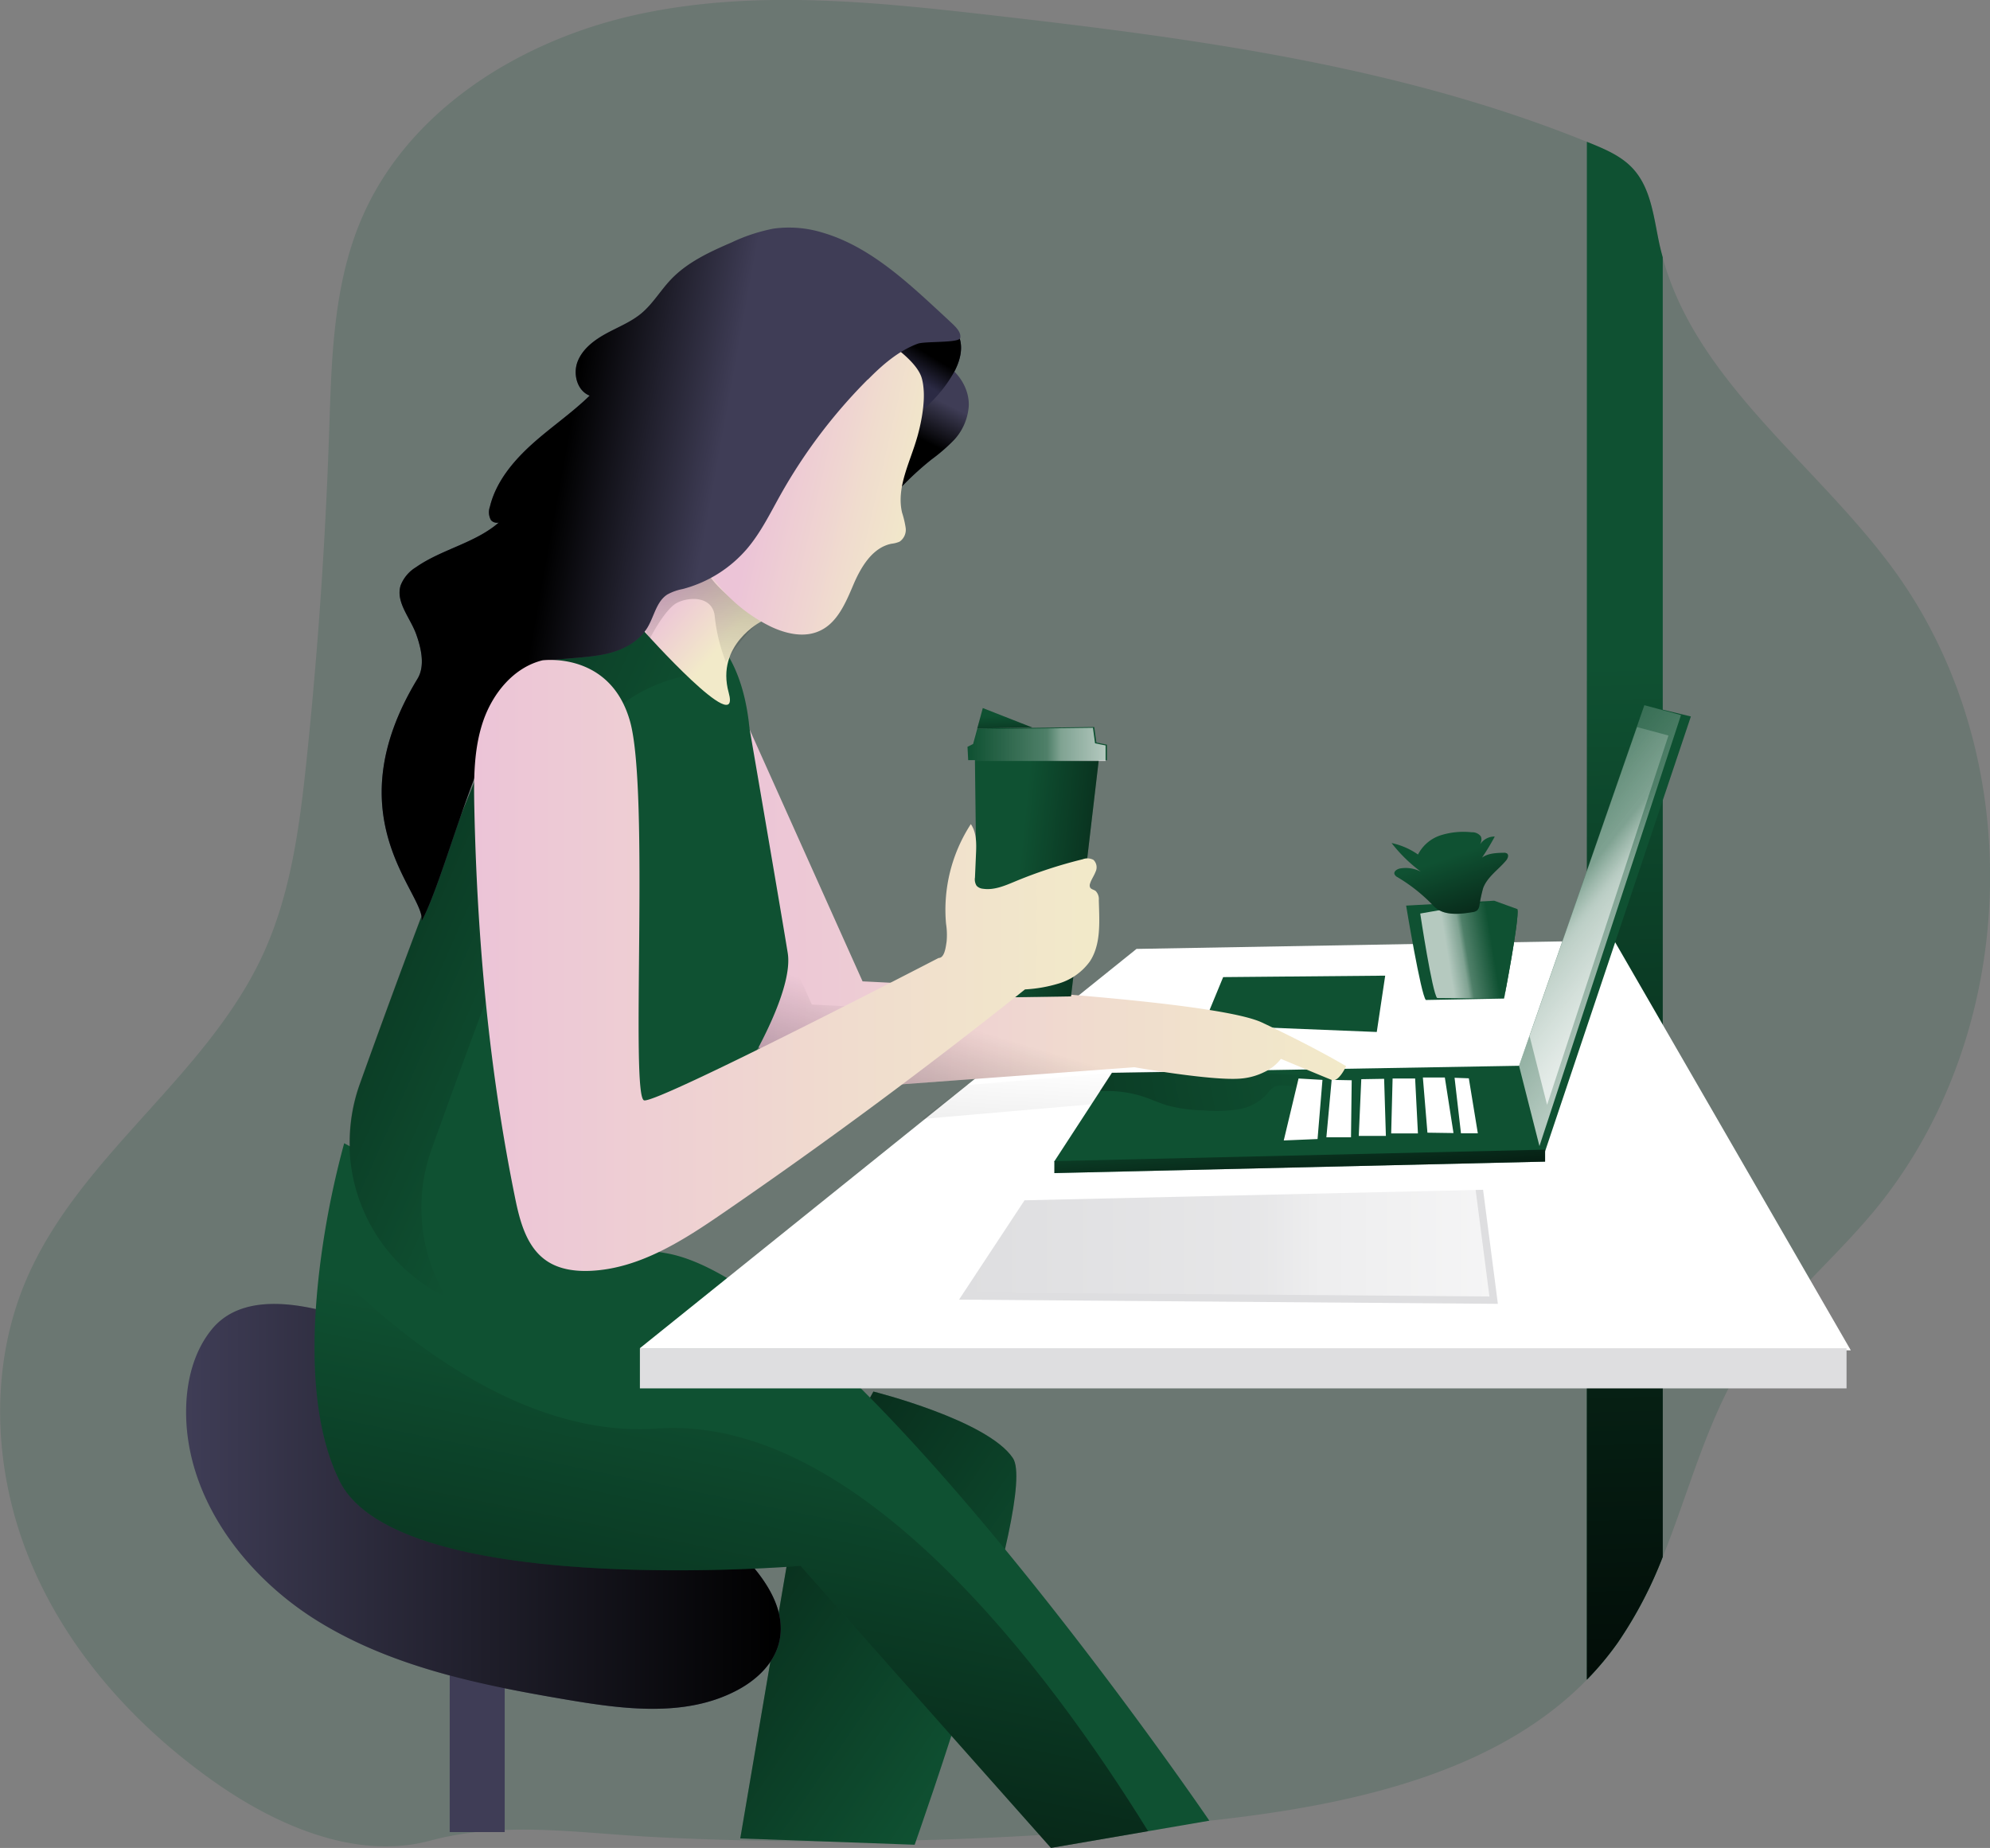 <svg xmlns="http://www.w3.org/2000/svg" width="519.25" height="482.26" xmlns:xlink="http://www.w3.org/1999/xlink"><rect width="100%" height="100%" fill="#808080" stroke="none"/><linearGradient id="a" x1="293.86" x2="144.98" y1="452.52" y2="349.96" gradientUnits="userSpaceOnUse"><stop offset="0" stop-opacity="0"/><stop offset=".99"/></linearGradient><linearGradient id="d" x1="456.28" x2="465.37" y1="175.34" y2="492.12" xlink:href="#a"/><linearGradient id="e" x1="83.16" x2="238.32" y1="395.13" y2="395.13" xlink:href="#a"/><linearGradient id="f" x1="235.79" x2="192.01" y1="358.5" y2="572.79" xlink:href="#a"/><linearGradient id="g" x1="279.23" x2="274.13" y1="106.22" y2="116.42" xlink:href="#a"/><linearGradient id="h" x1="273.73" x2="277.45" y1="100.95" y2="94.75" xlink:href="#a"/><linearGradient id="i" x1="382.27" x2="136.34" y1="278.15" y2="329.8" xlink:href="#a"/><linearGradient id="b" x1="226.2" x2="385.84" y1="238.13" y2="238.13" gradientUnits="userSpaceOnUse"><stop offset="0" stop-color="#ecc4d7"/><stop offset=".42" stop-color="#efd4d1"/><stop offset=".6" stop-color="#f0dcce"/><stop offset="1" stop-color="#f2eac9"/></linearGradient><linearGradient id="j" x1="290.49" x2="260.71" y1="271.09" y2="370.9" xlink:href="#a"/><linearGradient id="k" x1="189.31" x2="13.41" y1="254.86" y2="176.56" xlink:href="#a"/><linearGradient id="l" x1="210.92" x2="224.98" y1="155.92" y2="168.05" gradientUnits="userSpaceOnUse"><stop offset="0" stop-color="#ecc4d7"/><stop offset=".42" stop-color="#efd4d1"/><stop offset="1" stop-color="#f2eac9"/></linearGradient><linearGradient id="m" x1="216.8" x2="227.27" y1="183.71" y2="32.35" xlink:href="#a"/><linearGradient id="n" x1="234.38" x2="275.92" y1="123.6" y2="133.16" xlink:href="#b"/><linearGradient id="o" x1="216.09" x2="176.38" y1="155.84" y2="148.67" xlink:href="#a"/><linearGradient id="c" x1="374.65" x2="433.84" y1="206.68" y2="253.73" gradientUnits="userSpaceOnUse"><stop offset=".02" stop-color="#fff" stop-opacity="0"/><stop offset=".58" stop-color="#fff" stop-opacity=".39"/><stop offset=".68" stop-color="#fff" stop-opacity=".68"/><stop offset="1" stop-color="#fff"/></linearGradient><linearGradient id="p" x1="380.51" x2="431.23" y1="209.14" y2="249.46" xlink:href="#c"/><linearGradient id="q" x1="424.46" x2="412.42" y1="250.03" y2="251.98" xlink:href="#c"/><linearGradient id="r" x1="412.63" x2="423.52" y1="225.76" y2="257.47" xlink:href="#a"/><linearGradient id="s" x1="248.03" x2="388.64" y1="323.45" y2="323.45" xlink:href="#c"/><linearGradient id="t" x1="265.85" x2="315.21" y1="227.72" y2="232.66" xlink:href="#a"/><linearGradient id="u" x1="158.31" x2="321.44" y1="253.94" y2="253.94" xlink:href="#b"/><linearGradient id="v" x1="252.1" x2="288.49" y1="194.27" y2="194.27" xlink:href="#c"/><linearGradient id="w" x1="262.06" x2="262.65" y1="186.7" y2="200.25" xlink:href="#a"/><linearGradient id="x" x1="338.24" x2="340.26" y1="290.96" y2="318.16" xlink:href="#a"/><linearGradient id="y" x1="265.83" x2="250.67" y1="277.45" y2="546.81" xlink:href="#a"/><path fill="#0f5132" d="M488.24 316.94c-10.48 12.44-23.2 23-32.14 36.62-10.48 15.95-15.1 35-22.24 52.75a109.37 109.37 0 01-11.73 22.38 78.93 78.93 0 01-8.07 9.67c-24.3 24.94-63 32.93-98.5 36.8a917.38 917.38 0 01-143.44 4.33c-21-1-40.15-4.42-60 .9-19.37 5.16-40.13-4.15-55.76-15.08C35.53 450.74 17.78 431.12 8 407.66s-11.08-50.9-.92-74.2c13.94-32 46.8-52.53 61.46-84.2 7.34-15.86 9.64-33.54 11.46-50.94q4.4-42.3 5.86-84.9c.64-18.94.94-38.4 8.28-55.85 12-28.66 41.46-47 71.8-53.7s61.88-3.43 92.75.1c52.76 6.04 106.13 13.1 155.36 33.04l1.15.47c3.92 1.6 7.9 3.35 10.78 6.44 4.9 5.24 5.52 13 7.05 20 .25 1.14.52 2.25.83 3.36 8.83 32.3 39.82 53.65 59.9 80.9 36.02 48.85 33.64 122.35-5.52 168.78z" opacity=".18"/><path fill="#3f3d56" d="M117.35 424.1h14.34v54.03h-14.35z"/><path fill="#0f5132" d="M227.9 363.16s29.78 7.44 36.4 17.37-25.64 100.9-25.64 100.9l-45.5-1.65L206.4 402z"/><path fill="url(#a)" d="M262.5 365.15s29.78 7.44 36.4 17.37-25.64 100.9-25.64 100.9l-45.5-1.65L241 404z" transform="translate(-34.6 -1.99)"/><path fill="#0f5132" d="M433.86 67.18V406.3a109.37 109.37 0 01-11.73 22.38 78.93 78.93 0 01-8.07 9.67V37l1.15.47c3.92 1.6 7.9 3.35 10.78 6.44 4.9 5.24 5.52 13 7.05 20 .25 1.1.52 2.17.83 3.28z"/><path fill="url(#d)" d="M468.46 69.17V408.3a109.37 109.37 0 01-11.73 22.37 78.93 78.93 0 01-8.07 9.67V39l1.15.46c3.92 1.6 7.9 3.35 10.78 6.44 4.9 5.23 5.52 13 7.05 20 .25 1.1.52 2.16.83 3.27z" transform="translate(-34.6 -1.99)"/><path fill="#3f3d56" d="M55.2 347c-4.6 5.68-6.47 13.17-6.63 20.47-.48 22.84 15 43.68 34.48 55.67s42.43 16.64 65 20.46c14.76 2.5 30.74 4.56 44-2.33 5-2.58 9.5-6.64 11.07-12 2.8-9.68-4.65-19.1-12-26A244.9 244.9 0 00123.4 358c-16.24-7.25-54.08-28.42-68.2-11z"/><path fill="url(#e)" d="M89.8 349c-4.6 5.67-6.47 13.16-6.63 20.46-.48 22.84 15 43.68 34.48 55.67s42.43 16.64 65 20.46c14.76 2.5 30.74 4.55 44-2.34 5-2.58 9.5-6.64 11.07-12 2.8-9.68-4.65-19.1-12-26A244.9 244.9 0 00158 360c-16.24-7.26-54.08-28.43-68.2-11z" transform="translate(-34.6 -1.99)"/><path fill="#0f5132" d="M315.55 475.15l-15.95 2.74-25.37 4.36-65.34-73.6s-104.8 8.8-120.22-22.07c-8.16-16.32-7.4-40-4.86-58.73a230.93 230.93 0 016-29.5s37.5 20.95 83.82 28.67 141.9 148.1 141.9 148.1z"/><path fill="url(#f)" d="M334.2 479.88l-25.37 4.37-65.34-73.6s-104.8 8.8-120.22-22.07c-8.16-16.3-7.4-40-4.86-58.72 7.2 8 45.4 48 87.57 44.94 52.33-3.8 102.18 63 128.2 105.08z" transform="translate(-34.6 -1.99)"/><path fill="#3f3d56" d="M252.77 106.1a14.52 14.52 0 01-3.86 8.74 47.2 47.2 0 01-5.84 5.06 78.4 78.4 0 00-10.72 10.37c0-3.9 0-7.88 1.08-11.64a48.47 48.47 0 001.57-5.24c.55-3.25-.35-6.62.27-9.85a18.84 18.84 0 012.18-5.37c.86-1.57 1.88-3.2 3.52-3.92a5.58 5.58 0 014.5.22c4.33 2 7.58 6.84 7.3 11.63z"/><path fill="url(#g)" d="M287.37 108.1a14.52 14.52 0 01-3.86 8.73 47.2 47.2 0 01-5.84 5.06 78.4 78.4 0 00-10.72 10.36c0-3.9 0-7.88 1.08-11.64a48.47 48.47 0 001.57-5.24c.55-3.24-.35-6.6.27-9.84a18.84 18.84 0 012.18-5.37c.86-1.57 1.88-3.2 3.52-3.92a5.58 5.58 0 014.5.22c4.33 2 7.58 6.84 7.3 11.63z" transform="translate(-34.6 -1.99)"/><path fill="#2b2a44" d="M249.3 96.42c1.27-2.6 2-5.67 1-8.4a1.06 1.06 0 00-1.3-.85A25.52 25.52 0 00234.58 92a18.5 18.5 0 015.55 7 12.87 12.87 0 011 5.42c0 .4-.4 1.88-.06 2.06s1.47-1.1 1.7-1.36a34.9 34.9 0 006.54-8.7z"/><path fill="url(#h)" d="M283.9 98.4c1.27-2.6 2-5.66 1-8.4a1.06 1.06 0 00-1.3-.84A25.52 25.52 0 00269.18 94a18.5 18.5 0 015.55 7 12.87 12.87 0 011 5.4c0 .4-.4 1.9-.06 2.07s1.47-1.1 1.7-1.36a34.9 34.9 0 006.54-8.7z" transform="translate(-34.6 -1.99)"/><path fill="#fff" d="M296.55 247.64l-129.58 104.2 315.96.56-61.76-106.97z"/><path fill="#0f5132" d="M319.16 255l42.28-.38-2.2 14.7L314 267.5zm122.04-68.02L403 300.94l-127.93 2.2 11.9-18.28 3.17-4.87 35.58-.63 70.66-1.22 32.7-94.1z"/><path fill="url(#i)" d="M382.36 286l-12.65-.7a5.16 5.16 0 00-2.53.28 7.06 7.06 0 00-2 1.94 13 13 0 01-7.6 4 37.1 37.1 0 01-8.76.26 41 41 0 01-9.37-1.23c-2.08-.6-4.05-1.5-6.1-2.22a29.84 29.84 0 00-11.8-1.54l3.18-4.9 35.6-.6c1.08.2 2.18.4 3.3.56 4.4.6 8.92.47 13.34 1.08 2.16.36 4.6 1.06 5.42 3.06z" transform="translate(-34.6 -1.99)"/><path fill="url(#b)" d="M385.84 280.24s-1.93 4.3-3.77 3.58-13.24-5.5-13.24-5.5a11.73 11.73 0 01-4.36 3.46 16.73 16.73 0 01-5.93 1.67c-7.35.73-27.93-2.94-27.93-2.94l-85.28 6.26-19.12-17.27 1.6-46.92 1.1-33.08 30.76 68.6s90.16 4.12 104.22 10.74 21.96 11.4 21.96 11.4z" transform="translate(-34.6 -1.99)"/><path fill="url(#j)" d="M364.47 281.78a16.73 16.73 0 01-5.93 1.67c-7.35.73-27.93-2.94-27.93-2.94l-85.28 6.26-19.12-17.27 1.6-46.92 18.62 41.57s90.16 4.14 104.22 10.75c5.64 2.65 10.28 5 13.83 6.88z" transform="translate(-34.6 -1.99)"/><path fill="#0f5132" d="M195.4 188.62c.1.86.2 1.72.36 2.57 1.33 7.72 8.28 48.2 9.78 57.5 1.38 8.46-7.2 24.15-10.24 29.38-.74 1.27-1.42 2.58-2 3.9l-16 34.93a45.06 45.06 0 01-57.34 23.18 45.07 45.07 0 01-26.05-57.2c15.6-43.52 39.3-106.8 48.07-114.75 13.32-12.12 48.68-19.43 53.43 20.5z"/><path fill="url(#k)" d="M227.1 178.28c-11.58-2.53-24.78 2.53-31.84 8.93-8.77 7.96-32.48 71.25-48.06 114.76a45 45 0 003.92 38.63 45 45 0 01-22.67-55.73c15.6-43.52 39.3-106.8 48.06-114.74 11.8-10.7 40.64-17.64 50.6 8.15z" transform="translate(-34.6 -1.99)"/><path fill="url(#l)" d="M233.28 164.16s-12 6.07-8.54 18.6-22.06-16-22.06-16-3.3-19.3 16.54-17.63 14.06 15.03 14.06 15.03z" transform="translate(-34.6 -1.99)"/><path fill="url(#m)" d="M204.2 168.57s3.86-7.58 7-9.23 9.5-1.93 9.92 3.72a45.24 45.24 0 002.9 11.72s5.5-8.7 9.23-10.62c0 0-10.47-7.17-13.37-11.7s-14.2 3.85-14.2 3.85-4.93 8.7-1.48 12.27z" transform="translate(-34.6 -1.99)"/><path fill="url(#n)" d="M273.92 116.1c-1.84 6.53-5.5 13.08-3.94 19.68a24.66 24.66 0 01.94 4 3.75 3.75 0 01-1.6 3.57 7.46 7.46 0 01-2.1.54c-5 1-8 6.1-10 10.82s-4.24 10-8.93 12c-3.95 1.75-8.6.67-12.5-1.16a40.83 40.83 0 01-16.2-14.18 27.92 27.92 0 01-4.6-10.28 31.44 31.44 0 01-.1-9.2 62.64 62.64 0 018.42-26 44.78 44.78 0 0120.25-18 23.3 23.3 0 017.34-2c5.07-.37 10.08 1.6 14.23 4.54 3.2 2.26 8.9 6.34 10 10.3 1.25 4.56.04 10.96-1.2 15.36z" transform="translate(-34.6 -1.99)"/><path fill="#3f3d56" d="M226.46 99a138.8 138.8 0 00-22.83 30.18c-2.66 4.75-5.07 9.7-8.57 13.87a33.17 33.17 0 01-16.93 10.67 13.43 13.43 0 00-4 1.42c-2.85 1.83-3.43 5.67-5.16 8.57-2.26 3.8-6.56 6-10.87 6.95s-8.77 1-13.16 1.52c-16.16 2-27.22 53.8-34.9 68.16.9-7.23-23.17-26.84-1.1-63.2 2-3.3 1-7.84-.3-11.5-1.52-4.36-5.47-8.46-4.1-12.87a9.7 9.7 0 014-4.74c7-4.9 16.26-6.45 22.42-12.42-.37 1.13-2.2 1-2.88.07a4.27 4.27 0 01-.25-3.44c1.55-6.43 6-11.8 10.87-16.22s10.43-8.15 15.16-12.77c-3.3-1.28-4.43-5.72-3.1-9s4.35-5.53 7.45-7.22 6.46-3 9.17-5.26c3-2.52 5-6 7.74-8.87 4.3-4.5 10.1-7.16 15.8-9.63a45.9 45.9 0 0110.88-3.6 29.75 29.75 0 0112.7 1c11 3.18 20 10.9 28.38 18.6 1.94 1.78 3.86 3.56 5.78 5.36 1 1 2.13 2.16 1.9 3.55s-9.2.82-11.1 1.52c-5.04 1.87-9.26 5.56-12.98 9.34z"/><path fill="url(#o)" d="M261.06 101a138.8 138.8 0 00-22.83 30.17c-2.66 4.75-5.07 9.7-8.57 13.87a33.17 33.17 0 01-16.93 10.67 13.43 13.43 0 00-4 1.43c-2.85 1.83-3.43 5.67-5.16 8.57-2.26 3.8-6.56 6-10.87 6.94s-8.77 1-13.16 1.52c-16.16 2-27.22 53.8-34.9 68.16.9-7.23-23.17-26.84-1.1-63.2 2-3.3 1-7.84-.3-11.5-1.52-4.36-5.47-8.46-4.1-12.87a9.7 9.7 0 014-4.74c7-4.9 16.26-6.44 22.42-12.4-.37 1.12-2.2 1-2.88.06a4.27 4.27 0 01-.25-3.44c1.55-6.43 6-11.8 10.87-16.22s10.43-8.16 15.16-12.78c-3.3-1.28-4.43-5.72-3.1-9s4.35-5.53 7.45-7.22 6.46-3 9.17-5.27c3-2.52 5-6 7.74-8.87 4.3-4.5 10.1-7.16 15.8-9.63a45.9 45.9 0 0110.88-3.6 29.75 29.75 0 0112.7 1c11 3.18 20 10.9 28.38 18.6 1.94 1.78 3.86 3.56 5.78 5.36 1 1 2.13 2.15 1.9 3.54s-9.2.82-11.1 1.52c-5.04 1.87-9.26 5.56-12.98 9.34z" transform="translate(-34.6 -1.99)"/><path fill="url(#c)" d="M396.36 278.15l5.33 20.95 36.93-112.48-9.56-2.58z" opacity=".69"/><path fill="url(#p)" d="M399.12 270.4l4.56 17.95 31.67-96.4-8.2-2.2z" opacity=".69"/><path fill="#fff" d="M338.83 281.46l-3.86 16.17 8.82-.37 1.28-15.44zm40.71-.19l3.72.14 2.35 14.35h-4.4zm-8.27-.07H377l2.26 14.5-6.8-.1zm-7.9.26h5.88l.73 14.33H363zm-8.17.18l5.96-.1.46 14.9h-7.08zm-7.73.18l5.23.1-.18 14.88h-6.43z"/><path fill="#0f5132" d="M366.9 236.34s3.86 23.34 5.15 24.63l20.4-.37s4-20.58 3.5-23.34l-6.07-2.2z"/><path fill="url(#q)" d="M405.18 240.4s3.13 20.76 4.42 22.05l17.45.14s4-20.6 3.5-23.35l-6.07-2.2z" opacity=".69" transform="translate(-34.6 -1.99)"/><path fill="#0f5132" d="M392.45 260.6s4-20.58 3.5-23.34m-31.29-8.34a1.58 1.58 0 01-.8-.78c-.26-.77.72-1.36 1.5-1.5a8.57 8.57 0 015.37.84 40 40 0 01-7.63-7.47 18.87 18.87 0 016.9 3 10.16 10.16 0 016-5.05 19.9 19.9 0 018-.76 2.84 2.84 0 012.34 1c.52.86 0 2-.48 2.84a4.4 4.4 0 014.17-2.72q-1.53 2.84-3.33 5.5c1.58-1.15 3.67-1.23 5.63-1.27a1.52 1.52 0 01.87.17c.6.44.2 1.38-.3 1.94-2 2.35-4.8 4.18-5.9 7.08a38.5 38.5 0 00-1 4.66 2.3 2.3 0 01-.54 1.15 2.42 2.42 0 01-1.34.5c-3.2.53-7.44 1-9.93-1.5a43.73 43.73 0 00-9.54-7.63z"/><path fill="url(#r)" d="M399.26 230.9a1.58 1.58 0 01-.8-.77c-.26-.77.72-1.36 1.5-1.5a8.57 8.57 0 015.37.84 40 40 0 01-7.63-7.47 18.87 18.87 0 016.9 3 10.16 10.16 0 016-5.06 19.9 19.9 0 018-.76 2.84 2.84 0 012.34 1c.52.87 0 2-.48 2.85a4.4 4.4 0 014.17-2.72q-1.53 2.85-3.33 5.5c1.58-1.14 3.67-1.22 5.63-1.26a1.52 1.52 0 01.87.17c.6.45.2 1.4-.3 1.95-2 2.35-4.8 4.18-5.9 7.08a38.5 38.5 0 00-1 4.66 2.3 2.3 0 01-.54 1.14 2.42 2.42 0 01-1.34.5c-3.2.53-7.44 1-9.93-1.5a43.73 43.73 0 00-9.54-7.63z" transform="translate(-34.6 -1.99)"/><path fill="#dedee0" d="M267.33 313.25l119.65-2.75 3.86 29.77-140.6-1.1z"/><path fill="url(#s)" d="M265.12 311.32l119.66-2.75 3.86 29.77-140.6-1.1z" opacity=".69"/><path fill="#0f5132" d="M254.65 219.8l-.28-22.9 32.53-.27-7.44 63.4-19.57.3-6.63-21.52z"/><path fill="url(#t)" d="M254.65 219.8l-.28-22.9 32.53-.27-7.44 63.4-19.57.3-6.63-21.52z"/><path fill="url(#u)" d="M302.05 260.2q-38.24 30.5-78.55 58.2c-10.6 7.3-22.05 14.7-34.9 15.25-4 .17-8.15-.4-11.42-2.65-5.18-3.55-6.93-10.26-8.18-16.4-6.8-33.43-9.9-67.54-10.63-101.64-.16-7.7-.18-15.55 2.32-22.82s8-14 15.46-15.82c0 0 17.7-2.44 22.85 15.94s0 98.15 3.68 98.9S279.5 252 279.5 252c1.56 0 1.87-2.77 2.1-4.3a18.92 18.92 0 00-.15-4.64 41 41 0 016.47-26c1.54 2.25 1.47 5.2 1.34 7.92L289 231a3.08 3.08 0 00.43 2.16 2.58 2.58 0 001.65.77c2.9.44 5.74-.8 8.45-1.93a120.18 120.18 0 0117.56-5.76 3.43 3.43 0 012.82.15 2.68 2.68 0 01.56 3.1c-.4 1.06-1.1 2-1.44 3.08a1.38 1.38 0 000 1c.26.52 1 .6 1.43.92a3 3 0 01.85 2.42l.07 2.24c.14 4.72.2 9.8-2.4 13.74a15.5 15.5 0 01-8.07 5.75 37 37 0 01-8.88 1.56z" transform="translate(-34.6 -1.99)"/><path fill="#0f5132" d="M252.63 198.38h36.2v-4.04l-2.75-.56-.55-4.04-30.52.37-1.1 4.05-1.46.74z"/><path fill="url(#v)" d="M252.28 198.6h36.2v-4.06l-2.75-.55-.55-4.05-30.5.36-1.1 4.06-1.48.73z" opacity=".69"/><path fill="#0f5132" d="M255 190.1l1.44-5.32 12.96 5.1z"/><path fill="url(#w)" d="M255 190.1l1.44-5.32 12.96 5.1z"/><path fill="#dedee0" d="M166.97 351.85h314.85v10.48H166.97z"/><path fill="#0f5132" d="M403.16 300.02l-128.04 3v3.13l128.04-3z"/><path fill="url(#x)" d="M403.16 300.02l-128.04 3v3.13l128.04-3z"/><path fill="url(#y)" d="M284.98 288.17l-44.4 3.85 11.6-8.82 37.94-3.2z"/></svg>